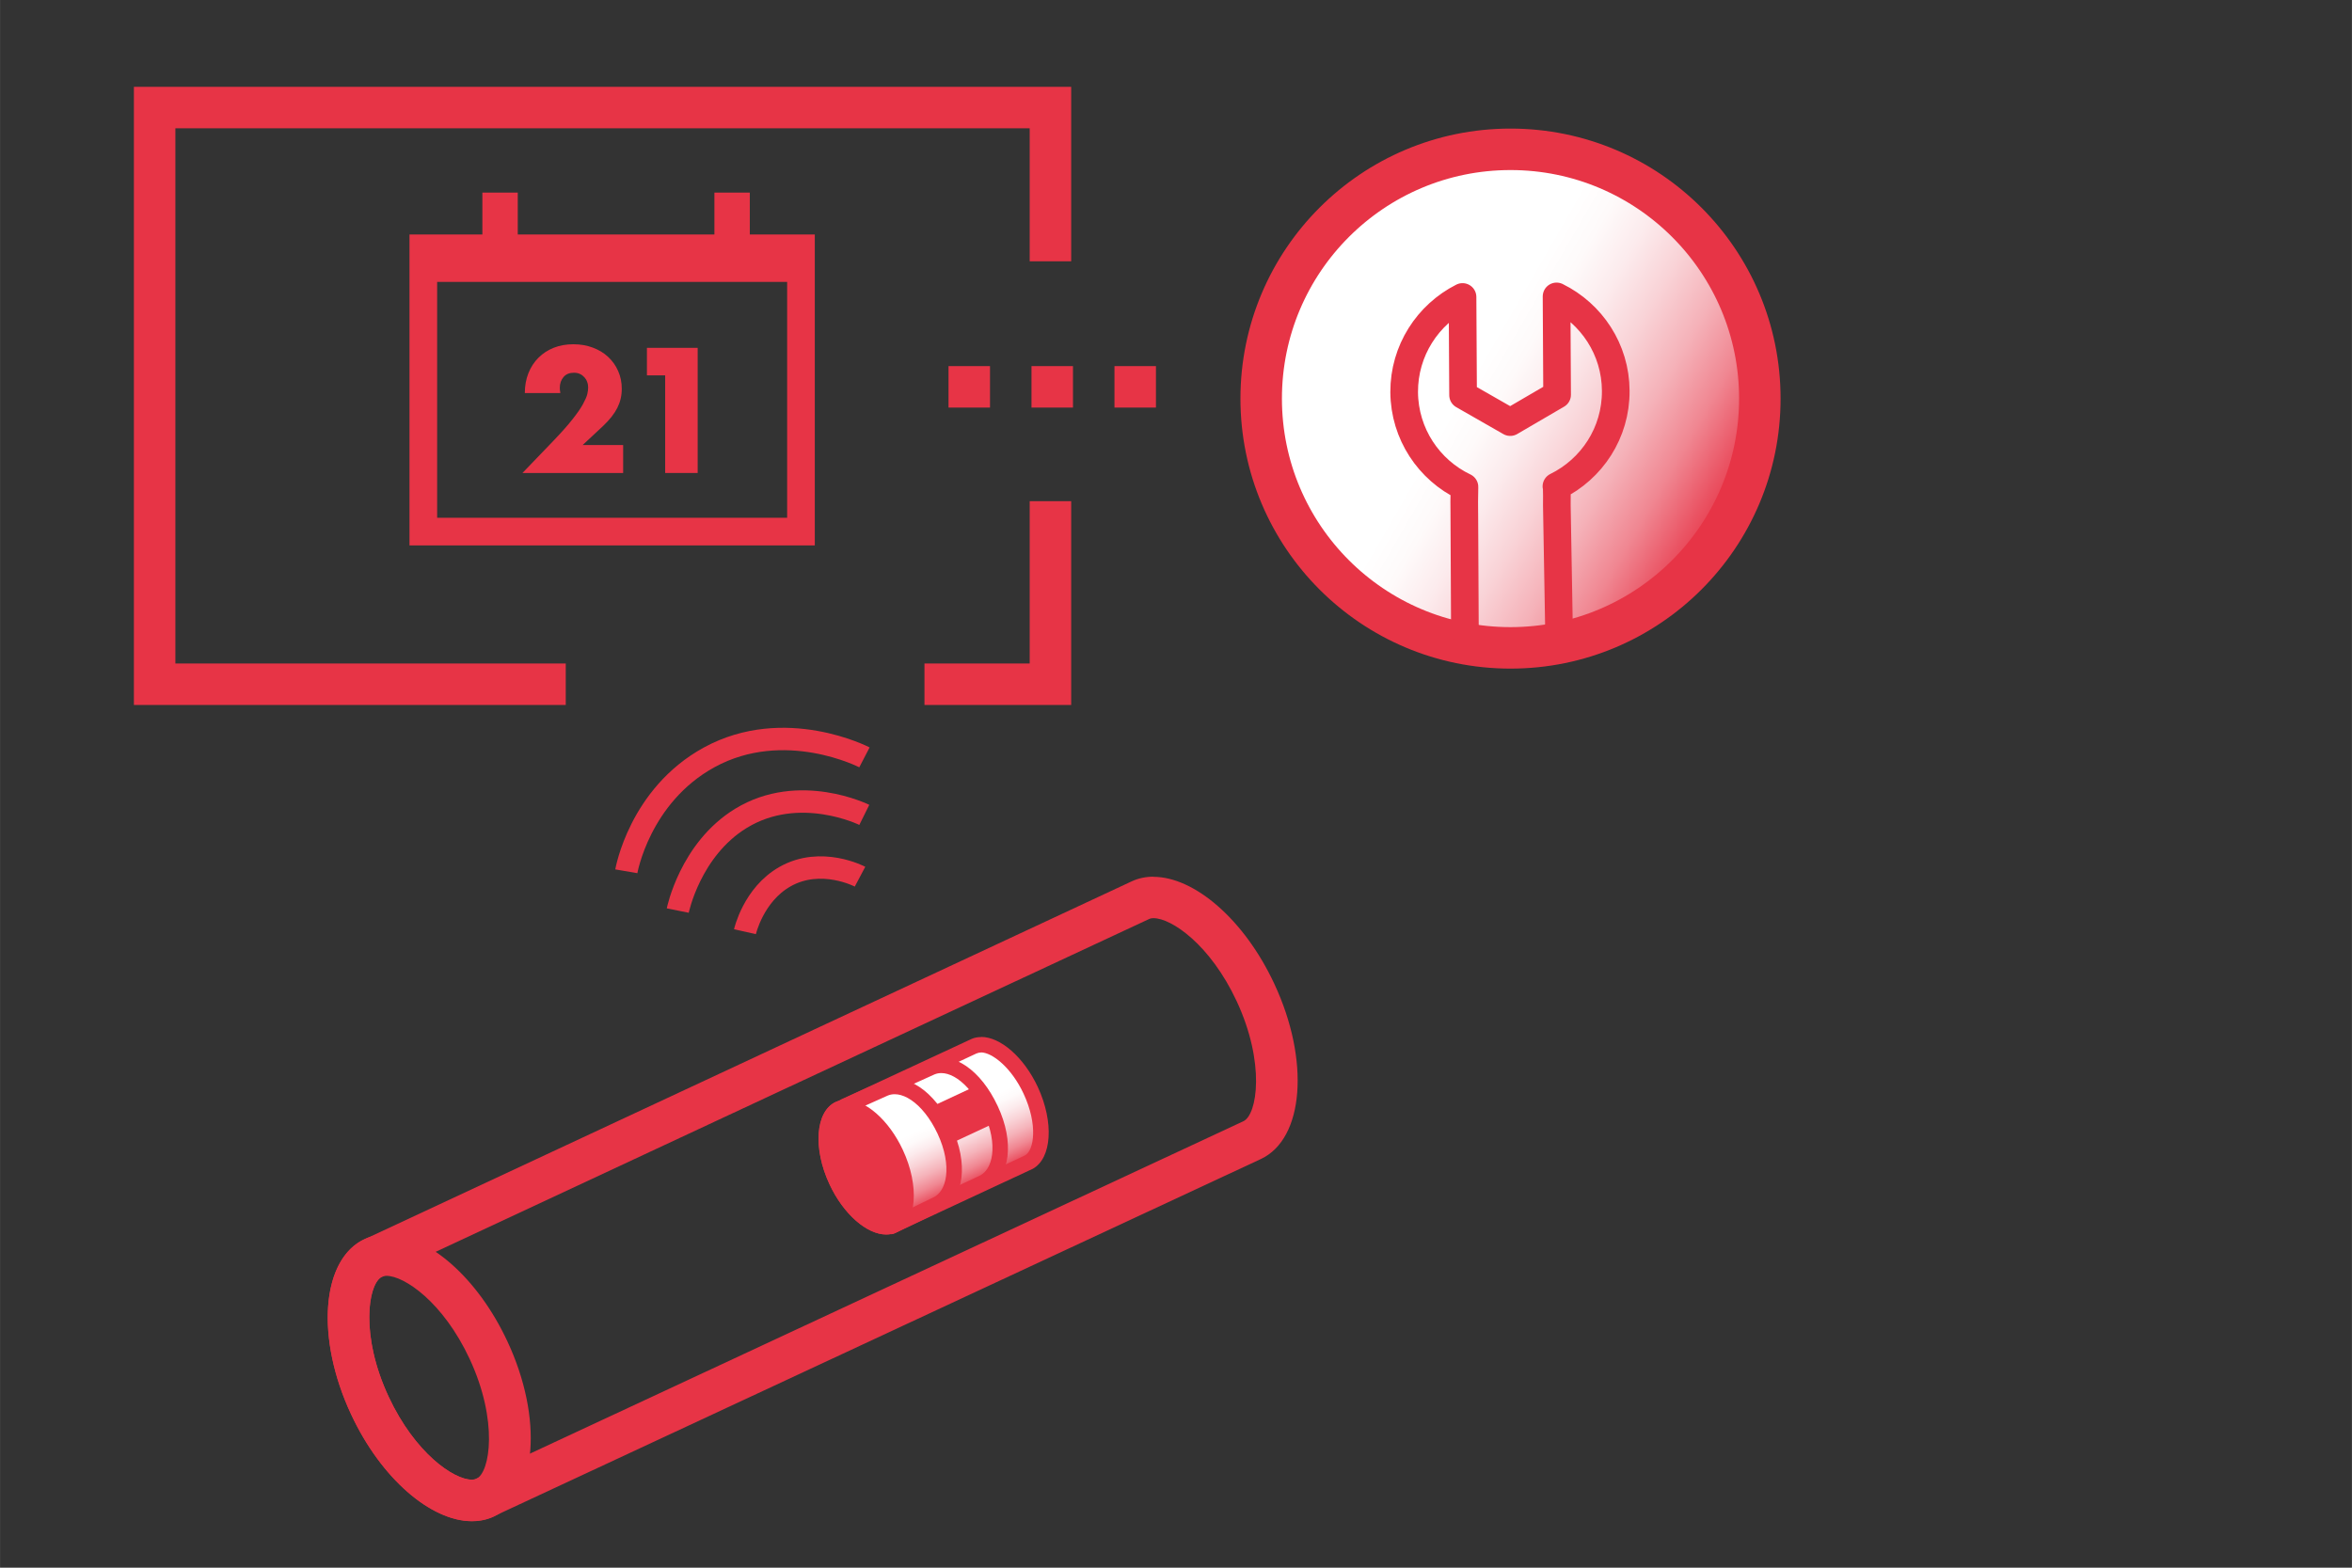 <svg xmlns="http://www.w3.org/2000/svg" xmlns:xlink="http://www.w3.org/1999/xlink" id="red" width="60mm" height="40mm" viewBox="0 0 170.08 113.39"><rect x="0" y="0" width="170.08" height="113.39" fill="#333333" stroke="none"/><defs><linearGradient id="Neues_Verlaufsfeld_1" data-name="Neues Verlaufsfeld 1" x1="93.61" y1="19.81" x2="124.84" y2="37.84" gradientUnits="userSpaceOnUse"><stop offset=".41" stop-color="#fff"></stop><stop offset=".48" stop-color="#fefafa"></stop><stop offset=".56" stop-color="#fcebed"></stop><stop offset=".65" stop-color="#f9d3d7"></stop><stop offset=".75" stop-color="#f5b2b9"></stop><stop offset=".85" stop-color="#f08792"></stop><stop offset=".94" stop-color="#ea5363"></stop><stop offset="1" stop-color="#e73446"></stop></linearGradient><linearGradient id="Neues_Verlaufsfeld_1-2" data-name="Neues Verlaufsfeld 1" x1="-15.24" y1="420.95" x2="-15.24" y2="430.24" gradientTransform="translate(-98.56 -310.01) rotate(-25)" xlink:href="#Neues_Verlaufsfeld_1"></linearGradient><linearGradient id="Neues_Verlaufsfeld_1-3" data-name="Neues Verlaufsfeld 1" x1="-17.57" y1="420.96" x2="-17.57" y2="430.25" gradientTransform="translate(-98.56 -310.01) rotate(-25)" xlink:href="#Neues_Verlaufsfeld_1"></linearGradient></defs><polyline points="75.96 36.25 75.96 49.49 66.85 49.49" style="fill: none; stroke: #e73446; stroke-miterlimit: 10; stroke-width: 3px;"></polyline><polyline points="40.91 49.49 11.18 49.49 11.18 7.78 75.96 7.78 75.96 18.9" style="fill: none; stroke: #e73446; stroke-miterlimit: 10; stroke-width: 3px;"></polyline><g id="Gruppe_3517" data-name="Gruppe 3517"><rect id="Rechteck_1515" data-name="Rechteck 1515" x="30.61" y="17.96" width="27.31" height="20.49" style="fill: none; stroke: #e73446; stroke-miterlimit: 10; stroke-width: 2px;"></rect><rect id="Rechteck_1518" data-name="Rechteck 1518" x="31.34" y="18.29" width="25.71" height="2.1" style="fill: #e73446;"></rect></g><line x1="36.16" y1="13.93" x2="36.16" y2="19.3" style="fill: none; stroke: #e73446; stroke-miterlimit: 10; stroke-width: 2.56px;"></line><line x1="52.94" y1="13.93" x2="52.94" y2="19.3" style="fill: none; stroke: #e73446; stroke-miterlimit: 10; stroke-width: 2.56px;"></line><g><path d="M45.06,34.21h-7.28l2.24-2.33c.59-.62,1.06-1.14,1.39-1.57,.34-.43,.59-.79,.75-1.09,.16-.3,.27-.54,.31-.72,.04-.18,.06-.34,.06-.47,0-.14-.02-.27-.07-.4-.04-.13-.11-.24-.2-.34-.09-.1-.19-.18-.32-.24-.12-.06-.27-.09-.44-.09-.32,0-.57,.1-.75,.31-.18,.21-.27,.47-.27,.78,0,.09,.01,.22,.04,.38h-2.57c0-.53,.09-1.01,.26-1.44s.41-.8,.73-1.12c.31-.31,.68-.55,1.11-.72,.43-.17,.9-.25,1.41-.25s.97,.08,1.4,.24c.43,.16,.8,.38,1.11,.67s.56,.63,.73,1.03c.18,.4,.26,.83,.26,1.29,0,.5-.11,.95-.32,1.37-.21,.42-.55,.85-1.01,1.29l-1.5,1.4h2.93v1.99Z" style="fill: #e73446;"></path><path d="M48.1,27.15h-1.32v-1.99h3.67v9.05h-2.35v-7.06Z" style="fill: #e73446;"></path></g><g><circle cx="109.23" cy="28.83" r="18.03" style="fill: url(#Neues_Verlaufsfeld_1); stroke: #e73446; stroke-miterlimit: 10; stroke-width: 3px;"></circle><path d="M112.56,21.45l.04,7.1-3.39,1.98-3.41-1.95-.04-7.1c-2.51,1.27-4.23,3.87-4.22,6.88,.02,3.03,1.8,5.64,4.36,6.86-.02,.44-.02,1.75-.01,1.93l.04,8.01c0,1.12,.93,2.04,2.05,2.03h2.72c1.12-.02,2.04-.94,2.03-2.07l-.15-8.57c0-.18,.02-1.2-.03-1.37,2.55-1.25,4.31-3.87,4.29-6.91-.01-3-1.76-5.59-4.28-6.83h0Z" style="fill: none; stroke: #e73446; stroke-linejoin: round; stroke-width: 2px;"></path></g><line x1="68.59" y1="27.98" x2="86.57" y2="27.98" style="fill: none; stroke: #e73446; stroke-dasharray: 0 0 0 0 0 0 3 3 3 3 3 3; stroke-miterlimit: 10; stroke-width: 3px;"></line><g><path d="M53.87,67.39s.6-2.68,2.89-3.98c2.62-1.49,5.43,0,5.43,0" style="fill: none; stroke: #e73446; stroke-miterlimit: 10; stroke-width: 1.62px;"></path><path d="M49.01,65.86s.89-4.42,4.57-6.67c4.22-2.58,8.92-.25,8.92-.25" style="fill: none; stroke: #e73446; stroke-miterlimit: 10; stroke-width: 1.62px;"></path><path d="M45.29,63.02s.94-5.47,5.99-8.24c5.47-2.99,11.23,0,11.23,0" style="fill: none; stroke: #e73446; stroke-miterlimit: 10; stroke-width: 1.62px;"></path></g><g><path d="M83.41,66.41c1.3,0,4.11,1.91,6.02,6.01,2.08,4.47,1.49,8.21,.48,8.68-.01,0-52.7,24.55-55.56,25.89-.07,.02-.15,.03-.24,.03-1.3,0-4.1-1.91-6.01-6-2.03-4.34-1.51-7.99-.55-8.63,2.84-1.33,55.53-25.92,55.55-25.92,.06-.03,.15-.06,.32-.06m0-3c-.56,0-1.1,.11-1.59,.34-.01,0-55.67,25.98-55.67,25.98-2.94,1.6-3.31,7.14-.78,12.56,2.17,4.66,5.78,7.73,8.73,7.73,.48,0,.95-.08,1.39-.25,0,0,55.67-25.94,55.68-25.94,3.12-1.46,3.56-7.13,.97-12.67-2.17-4.66-5.79-7.74-8.74-7.74h0Z" style="fill: #e73446;"></path><path d="M27.94,92.28c1.3,0,4.11,1.91,6.02,6.01,2.08,4.47,1.49,8.21,.48,8.68-.09,.04-.2,.06-.32,.06-1.3,0-4.11-1.91-6.02-6.01-2.08-4.47-1.49-8.21-.48-8.68,.09-.04,.2-.06,.33-.06m0-3c-.56,0-1.1,.11-1.59,.34-3.12,1.46-3.56,7.13-.97,12.67,2.17,4.66,5.79,7.74,8.74,7.74,.56,0,1.1-.11,1.59-.34,3.12-1.46,3.56-7.13,.97-12.67-2.17-4.66-5.79-7.74-8.74-7.74h0Z" style="fill: #e73446;"></path></g><g><g><path d="M64.07,88.74c-1.02,0-2.58-1.14-3.6-3.31-1.17-2.52-.85-4.73,.19-5.21l.54-.23v-.02s9.18-4.28,9.18-4.28l.1-.04c.14-.05,.29-.08,.45-.08,1.02,0,2.58,1.14,3.6,3.31,1.13,2.43,.85,4.64-.13,5.17l-.12,.06-9.7,4.52-.05,.03c-.1,.04-.27,.08-.46,.08Z" style="fill: url(#Neues_Verlaufsfeld_1-2);"></path><path d="M70.93,76.12c.83,0,2.22,1.12,3.09,2.99,1.04,2.23,.76,4.09,.11,4.45l-.09,.05-8.68,4.05v-.02s-1,.48-1,.48l-.04,.02c-.07,.03-.15,.04-.25,.04-.83,0-2.22-1.12-3.09-2.99-.5-1.07-.75-2.22-.68-3.14,.05-.66,.26-1.15,.56-1.31l.04-.02,1.02-.46h0s8.66-4.05,8.66-4.05l.11-.04c.07-.03,.15-.04,.25-.04m0-1.12c-.23,0-.45,.04-.65,.12h0s-9.83,4.57-9.83,4.57h0s-.01,0-.02,0c-1.47,.68-1.67,3.35-.46,5.95,1.02,2.19,2.72,3.64,4.1,3.64,.26,0,.51-.05,.75-.16,0,0,.01,0,.02-.01h0s9.83-4.58,9.83-4.58h0c1.38-.76,1.55-3.36,.37-5.91-1.02-2.19-2.72-3.63-4.1-3.63h0Z" style="fill: #e73446;"></path></g><path d="M68.74,86.64l2.31-1.08c1.39-.65,1.74-2.86,.59-5.32s-2.97-3.66-4.36-3.01l-1.92,.87" style="fill: none; stroke: #e73446; stroke-miterlimit: 10; stroke-width: 1.12px;"></path><rect x="68.02" y="79.07" width="3.52" height="3" transform="translate(-27.51 37.04) rotate(-25)" style="fill: #e73446;"></rect><path d="M61.11,80.01l2.79-1.25c1.39-.65,3.25,.54,4.41,3.01,1.15,2.47,.8,4.7-.59,5.35l-3.28,1.59" style="fill: url(#Neues_Verlaufsfeld_1-3); stroke: #e73446; stroke-linecap: round; stroke-miterlimit: 10; stroke-width: 1.12px;"></path><g><path d="M64.09,89.01c-1.31,0-2.9-1.43-3.85-3.47-1.13-2.42-.98-4.97,.32-5.58,.19-.09,.4-.13,.63-.13,1.31,0,2.9,1.43,3.85,3.47,1.13,2.42,.98,4.97-.32,5.58-.19,.09-.4,.13-.63,.13Z" style="fill: #e73446;"></path><path d="M61.19,80.1h0c1.02,0,2.58,1.14,3.6,3.31,.55,1.17,.81,2.39,.73,3.42-.07,.9-.4,1.55-.91,1.79-.15,.07-.33,.11-.51,.11-1.02,0-2.58-1.14-3.6-3.31-.55-1.17-.81-2.39-.73-3.42,.07-.9,.4-1.55,.91-1.79,.15-.07,.33-.11,.51-.11m0-.56c-.26,0-.51,.05-.75,.16-1.47,.68-1.67,3.35-.46,5.95,1.02,2.19,2.72,3.64,4.1,3.64,.26,0,.51-.05,.75-.16,1.47-.68,1.67-3.35,.46-5.95-1.02-2.19-2.72-3.64-4.1-3.64h0Z" style="fill: #e73446;"></path></g></g></svg>